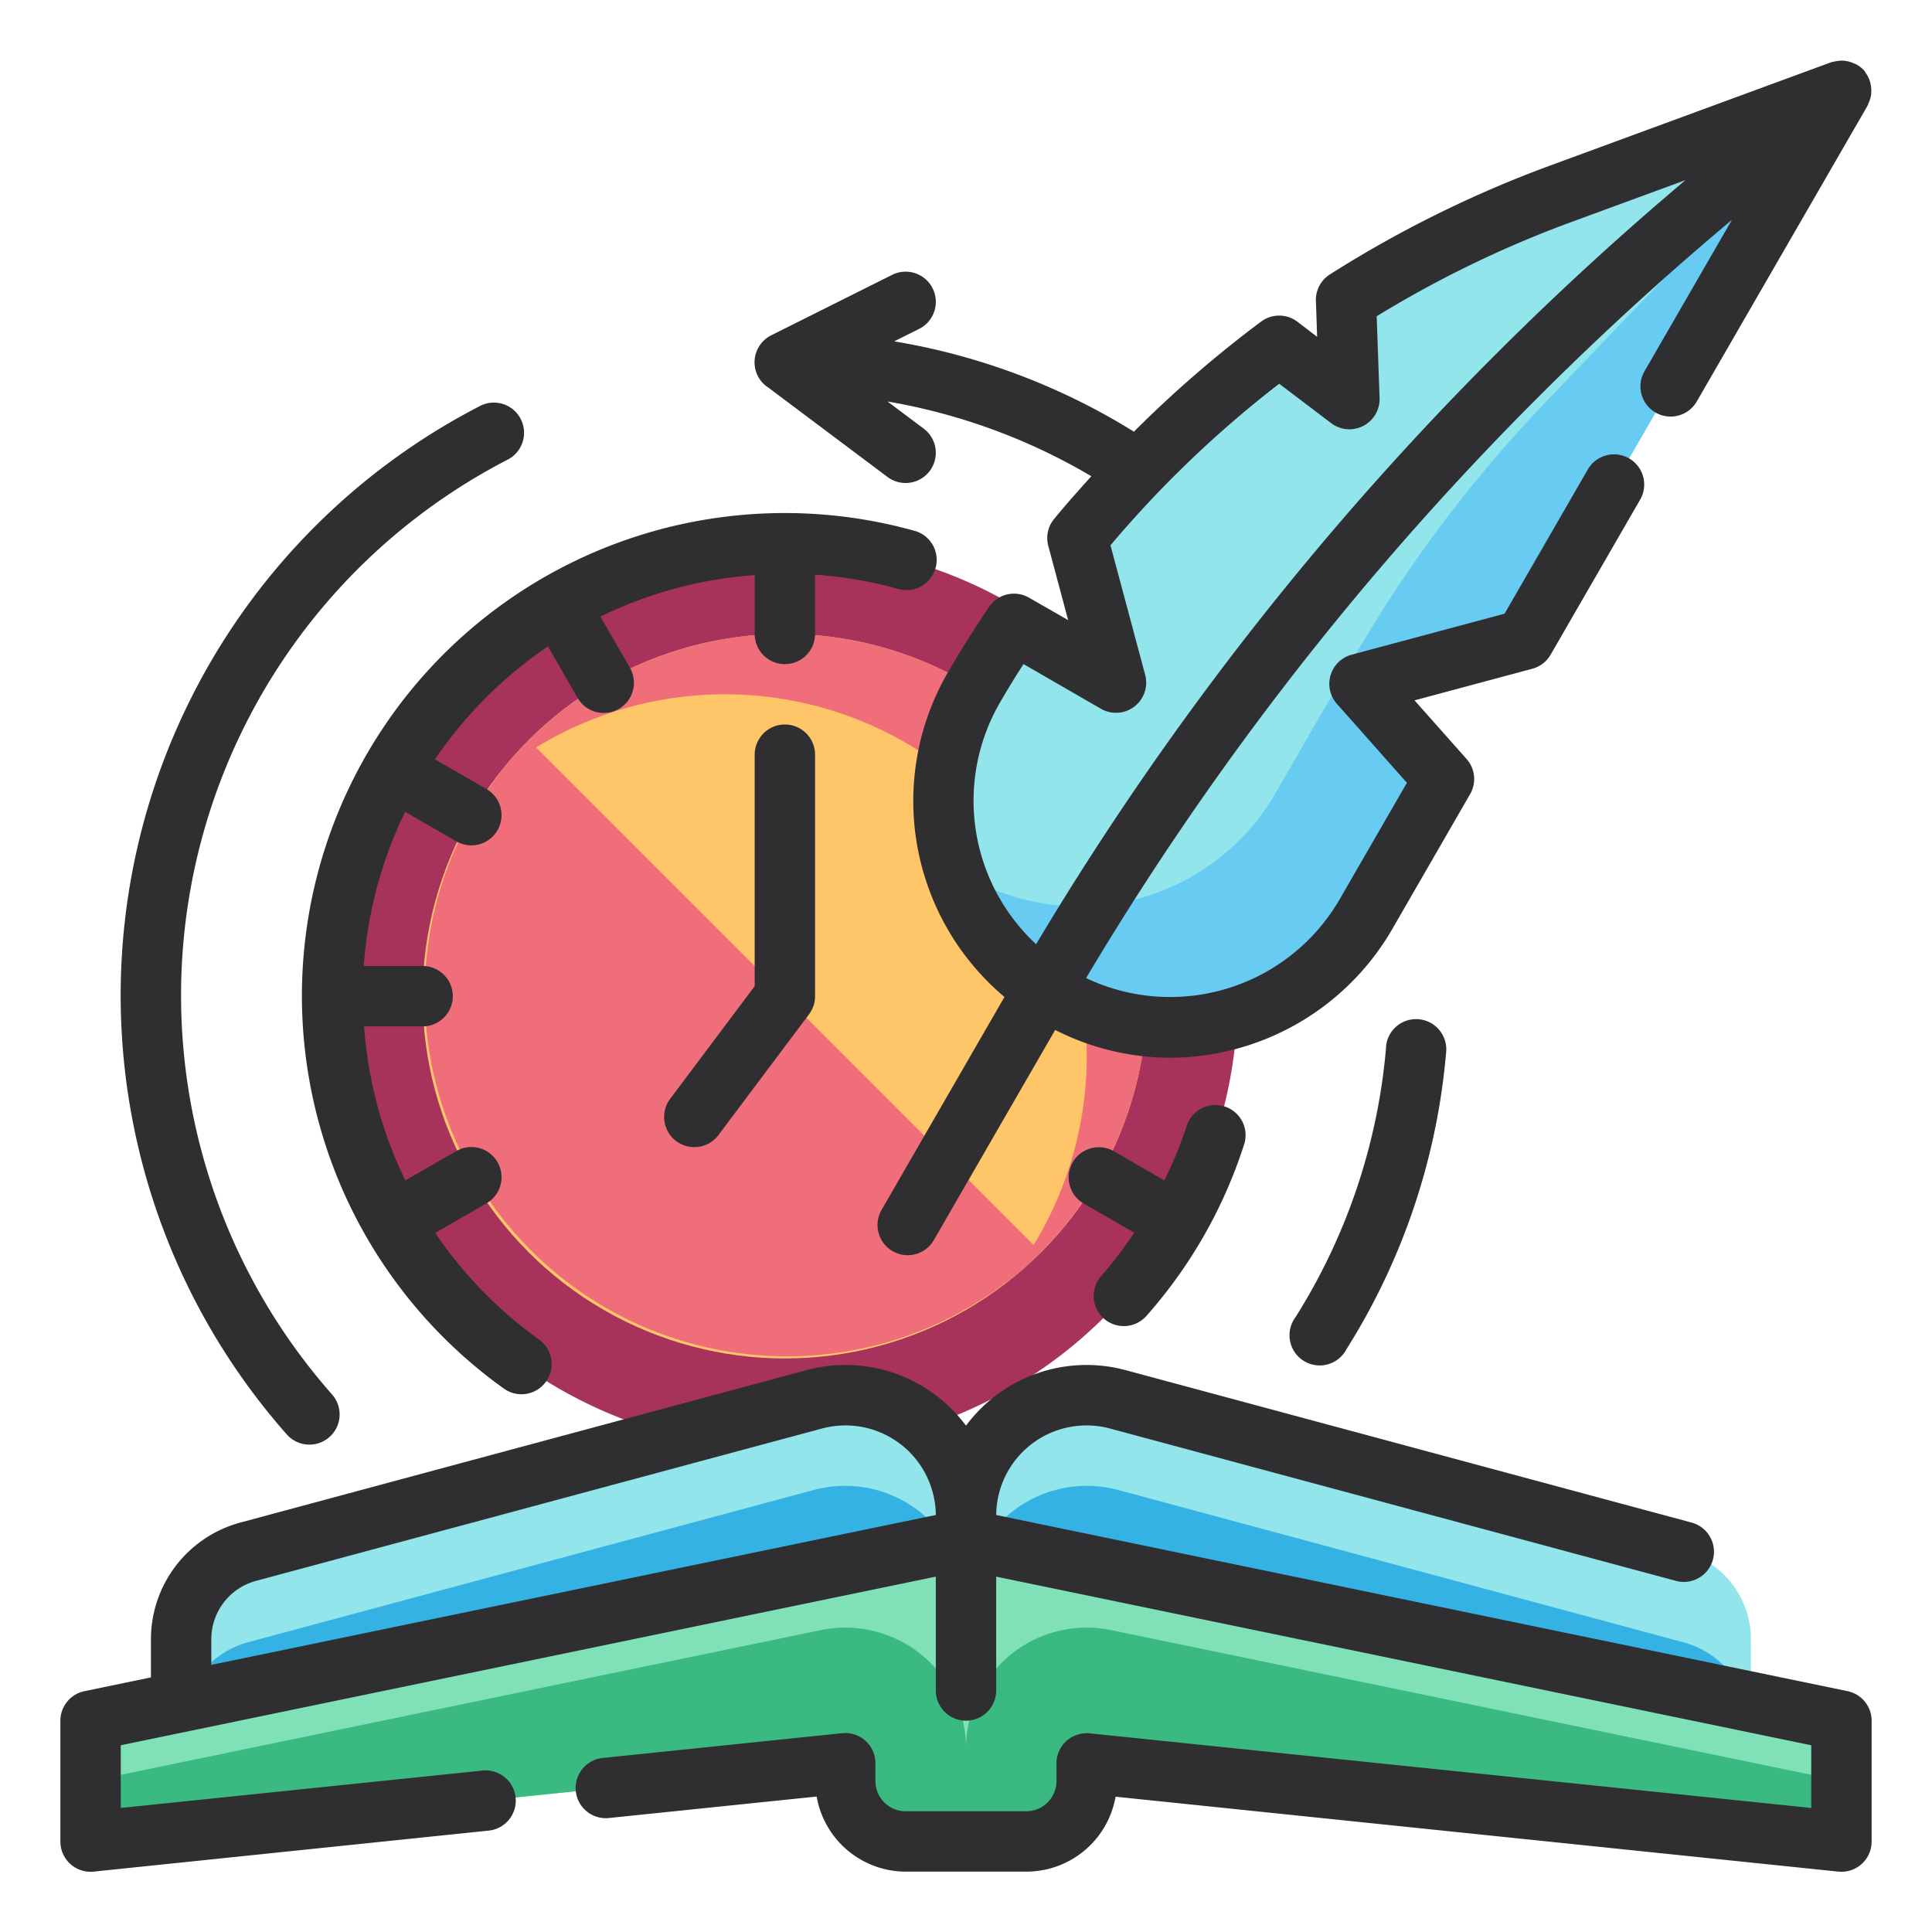 <svg height="512" viewBox="0 0 64 64" width="512" xmlns="http://www.w3.org/2000/svg"><g id="Fill_Outline" data-name="Fill Outline"><circle cx="26" cy="33" fill="#a7325c" r="15"/><circle cx="26" cy="33" fill="#ffc569" r="12"/><path d="m26 21a11.967 11.967 0 0 0 -9.419 4.581 11.988 11.988 0 0 1 16.838 16.838 11.991 11.991 0 0 0 -7.419-21.419z" fill="#f06e7a"/><path d="m34.485 41.485a12 12 0 0 1 -16.97-16.97z" fill="#f06e7a"/><path d="m45.036 22.651 5.464-1.464 10.5-18.187-9.32 3.428a37.287 37.287 0 0 0 -7.089 3.505l.115 3.289-2.331-1.764a37.29 37.29 0 0 0 -6.685 6.368l1.284 4.789-3.384-1.954c-.464.691-.912 1.394-1.33 2.119a7.5 7.5 0 0 0 12.99 7.5l2.583-4.475z" fill="#92e5eb"/><path d="m60.871 3.223-9.682 10.111a44.215 44.215 0 0 0 -6.356 8.471l-2.583 4.475a7.494 7.494 0 0 1 -10.65 2.483 7.491 7.491 0 0 0 13.65 1.517l2.583-4.475-2.8-3.154 5.467-1.464z" fill="#68cbf2"/><path d="m3 57v4l25-2.586v.586a2 2 0 0 0 2 2h2v-8.772a1 1 0 0 0 -1.2-.979z" fill="#80e1b8"/><path d="m32 52.228v8.772h2a2 2 0 0 0 2-2v-.586l25 2.586v-4l-27.8-5.751a1 1 0 0 0 -1.2.979z" fill="#80e1b8"/><path d="m3 59v2l25-2.586v.586a2 2 0 0 0 2 2h2v-3.088a4 4 0 0 0 -4.81-3.912z" fill="#3aba80"/><path d="m32 57.912v3.088h2a2 2 0 0 0 2-2v-.586l25 2.586v-2l-24.19-5a4 4 0 0 0 -4.81 3.912z" fill="#3aba80"/><path d="m58 57-26-5v-1.781a4 4 0 0 1 5.04-3.862l18.74 5.043a3 3 0 0 1 2.22 2.9z" fill="#92e5eb"/><path d="m6 57 26-5v-1.781a4 4 0 0 0 -5.04-3.862l-18.74 5.043a3 3 0 0 0 -2.22 2.9z" fill="#92e5eb"/><path d="m37.04 49.357a4 4 0 0 0 -4.856 2.678l25.791 4.965a3 3 0 0 0 -2.2-2.593z" fill="#34b2e4"/><path d="m26.96 49.357-18.74 5.043a3 3 0 0 0 -2.195 2.6l25.791-4.96a4 4 0 0 0 -4.856-2.683z" fill="#34b2e4"/><g fill="#2f2f31"><path d="m25.4 12.8 4 3a1 1 0 1 0 1.2-1.6l-1.2-.9a19.838 19.838 0 0 1 6.752 2.476c-.42.465-.838.932-1.234 1.417a.993.993 0 0 0 -.192.891l.658 2.458-1.294-.742a1 1 0 0 0 -1.331.309c-.529.789-.975 1.5-1.365 2.176a8.487 8.487 0 0 0 1.88 10.741l-4.068 7.048a1 1 0 1 0 1.732 1l4.016-6.956a8.429 8.429 0 0 0 3.787.921 8.531 8.531 0 0 0 7.375-4.254l2.584-4.48a1 1 0 0 0 -.118-1.163l-1.724-1.942 3.9-1.046a1 1 0 0 0 .607-.465l2.967-5.138a1 1 0 0 0 -1.733-1l-2.759 4.779-5.064 1.357a1 1 0 0 0 -.489 1.629l2.319 2.615-2.222 3.849a6.49 6.49 0 0 1 -8.406 2.62 98.444 98.444 0 0 1 21.393-25.115l-2.892 5.009a1 1 0 1 0 1.732 1l5.655-9.794c0-.006 0-.013.008-.019.013-.024.017-.05.029-.075a1.02 1.02 0 0 0 .079-.261c.005-.037.005-.073.007-.111a1.051 1.051 0 0 0 -.022-.244 1 1 0 0 0 -.027-.108.99.99 0 0 0 -.148-.282c-.007-.009-.009-.022-.017-.031v-.005l-.005-.008a1 1 0 0 0 -.272-.22c-.031-.017-.063-.027-.095-.041a.948.948 0 0 0 -.238-.072.9.9 0 0 0 -.115-.013.972.972 0 0 0 -.246.022.949.949 0 0 0 -.106.022c-.013 0-.026 0-.038.008l-9.326 3.428a38.312 38.312 0 0 0 -7.279 3.6 1 1 0 0 0 -.464.88l.041 1.188-.653-.5a1 1 0 0 0 -1.2-.007 38.542 38.542 0 0 0 -4.216 3.649 21.82 21.82 0 0 0 -7.942-2.992l.826-.413a1 1 0 0 0 -.894-1.79l-4 2a1 1 0 0 0 -.153 1.7zm16.975-.088 1.725 1.308a1 1 0 0 0 1.6-.832l-.095-2.712a36.345 36.345 0 0 1 6.415-3.109l3.814-1.4a100.4 100.4 0 0 0 -21.512 25.311 6.487 6.487 0 0 1 -1.2-8c.235-.408.494-.831.782-1.28l2.566 1.481a1 1 0 0 0 1.465-1.125l-1.149-4.29a36.329 36.329 0 0 1 5.589-5.352z"/><path d="m45.917 34.68a19.934 19.934 0 0 1 -3 8.951 1 1 0 1 0 1.683 1.069 21.949 21.949 0 0 0 3.306-9.853 1 1 0 1 0 -1.993-.167z"/><path d="m10.253 47.855a1 1 0 0 0 .747-1.662 19.967 19.967 0 0 1 5.806-30.961 1 1 0 1 0 -.921-1.775 21.967 21.967 0 0 0 -6.385 34.06 1 1 0 0 0 .753.338z"/><path d="m36.566 43.678a1 1 0 0 0 1.412-.088 15.872 15.872 0 0 0 3.22-5.633 1 1 0 1 0 -1.9-.618 13.807 13.807 0 0 1 -.727 1.763l-1.677-.968a1 1 0 0 0 -1 1.732l1.679.97a14.225 14.225 0 0 1 -1.092 1.43 1 1 0 0 0 .085 1.412z"/><path d="m27 19.037a14.008 14.008 0 0 1 2.734.466 1 1 0 1 0 .532-1.927 15.994 15.994 0 0 0 -13.556 28.436 1 1 0 0 0 1.161-1.628 13.982 13.982 0 0 1 -3.454-3.542l1.691-.976a1 1 0 1 0 -1-1.732l-1.681.97a13.921 13.921 0 0 1 -1.366-5.104h1.939a1 1 0 0 0 0-2h-1.949a13.853 13.853 0 0 1 1.371-5.107l1.686.973a1 1 0 1 0 1-1.732l-1.7-.98a14.11 14.11 0 0 1 3.742-3.742l.98 1.7a1 1 0 1 0 1.732-1l-.973-1.686a13.853 13.853 0 0 1 5.111-1.375v1.949a1 1 0 0 0 2 0z"/><path d="m26 24a1 1 0 0 0 -1 1v7.667l-2.8 3.733a1 1 0 1 0 1.6 1.2l3-4a1 1 0 0 0 .2-.6v-8a1 1 0 0 0 -1-1z"/><path d="m61.2 56.021-28.2-5.835a2.994 2.994 0 0 1 3.776-2.863l18.74 5.045a.974.974 0 0 0 .26.035 1 1 0 0 0 .26-1.966l-18.736-5.046a4.975 4.975 0 0 0 -4.342.86 5.027 5.027 0 0 0 -.958.976 5.027 5.027 0 0 0 -.958-.976 4.971 4.971 0 0 0 -4.342-.86l-18.74 5.046a4.005 4.005 0 0 0 -2.96 3.863v1.266l-2.2.456a1 1 0 0 0 -.8.978v4a1 1 0 0 0 1.1 1l13.07-1.357a1 1 0 1 0 -.206-1.989l-11.964 1.237v-2.077l27-5.586v3.772a1 1 0 0 0 2 0v-3.772l27 5.586v2.077l-23.9-2.472a1.02 1.02 0 0 0 -.773.252 1 1 0 0 0 -.33.743v.586a1 1 0 0 1 -1 1h-3.997a1 1 0 0 1 -1-1v-.586a1 1 0 0 0 -1.1-1l-7.953.823a1 1 0 0 0 .206 1.989l6.9-.713a3 3 0 0 0 2.947 2.487h4a3 3 0 0 0 2.955-2.482l23.945 2.482c.035 0 .069.005.1.005a1 1 0 0 0 1-1v-4.005a1 1 0 0 0 -.8-.979zm-54.2-1.721a2 2 0 0 1 1.48-1.931l18.74-5.045a2.994 2.994 0 0 1 3.78 2.862l-24 4.965z"/></g></g></svg>